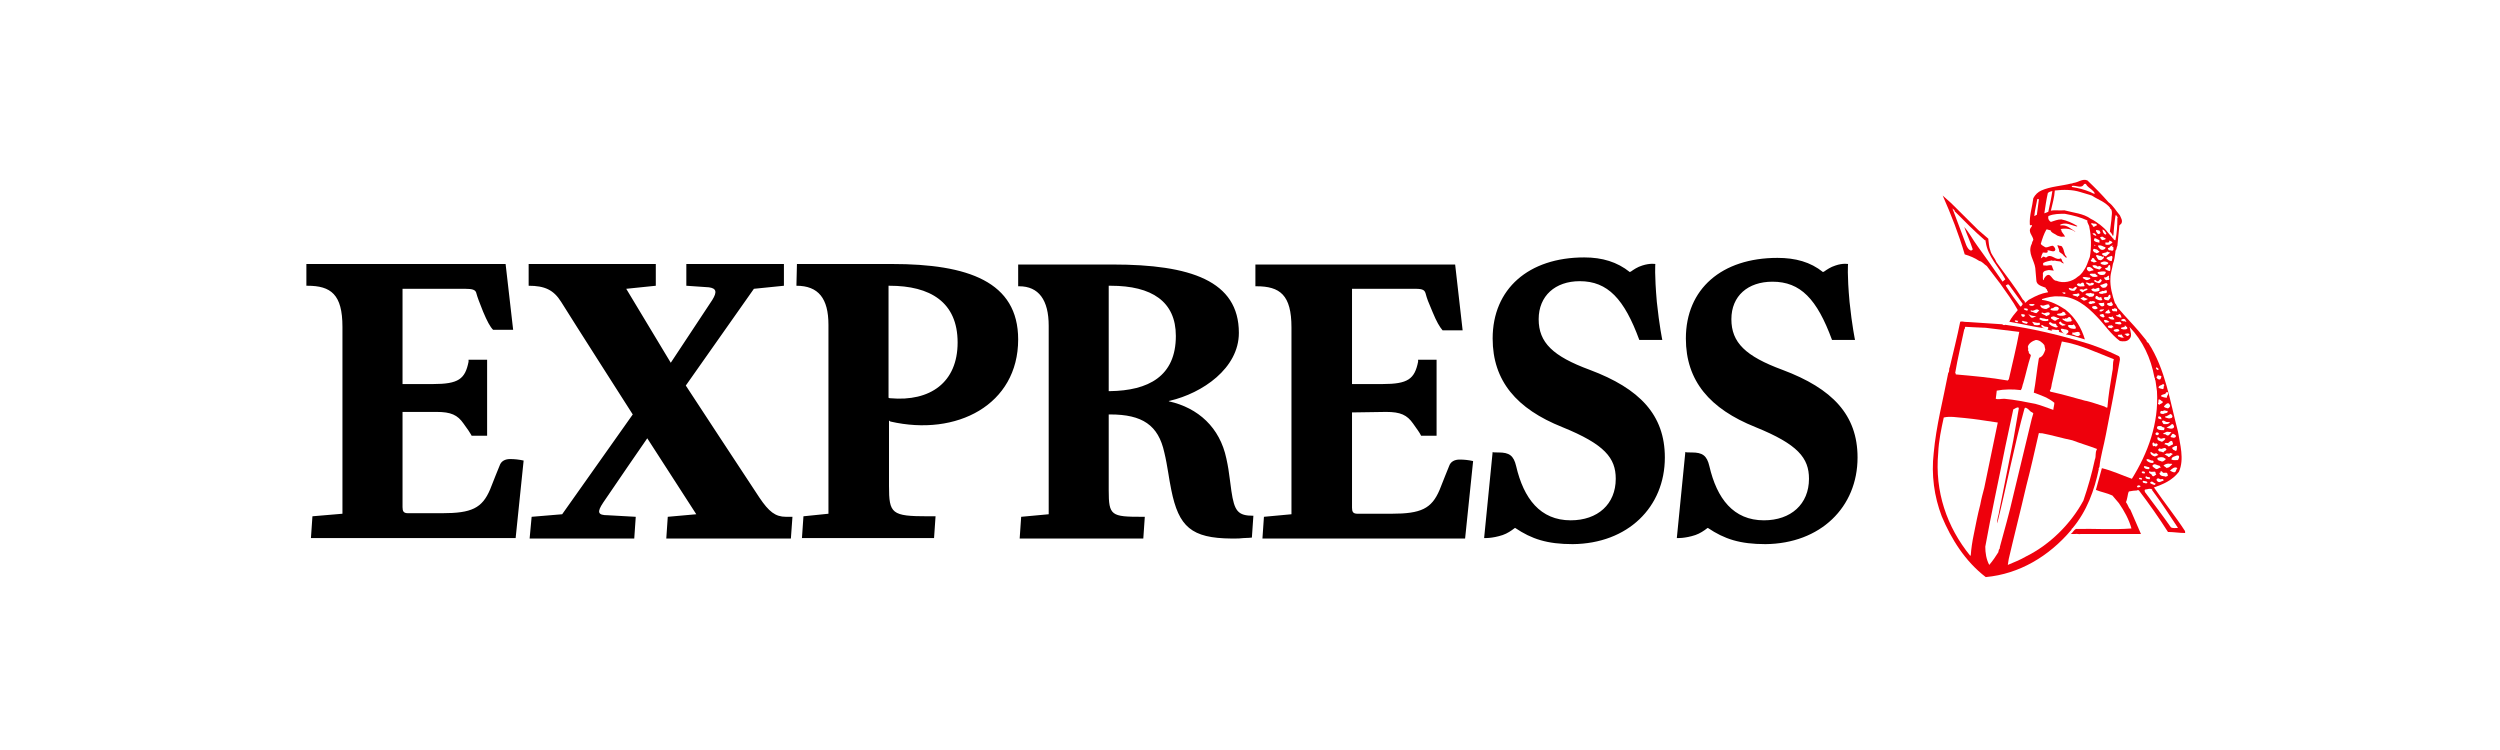 <svg xmlns="http://www.w3.org/2000/svg" xmlns:xlink="http://www.w3.org/1999/xlink" width="200" zoomAndPan="magnify" viewBox="0 0 150 45" height="60" preserveAspectRatio="xMidYMid meet"><defs><clipPath id="101328a14c"><path d="M 115 10.242 L 131.633 10.242 L 131.633 34.992 L 115 34.992 Z M 115 10.242 "></path></clipPath><clipPath id="9e28b3c2cf"><path d="M 116 10.242 L 131.633 10.242 L 131.633 33 L 116 33 Z M 116 10.242 "></path></clipPath><clipPath id="a6f527db2d"><path d="M 115 19 L 128 19 L 128 34.992 L 115 34.992 Z M 115 19 "></path></clipPath><clipPath id="449904cd04"><path d="M 18.383 15 L 112 15 L 112 33 L 18.383 33 Z M 18.383 15 "></path></clipPath></defs><g id="1b95adbe36"><rect x="0" width="150" y="0" height="45" style="fill:#ffffff;fill-opacity:1;stroke:none;"></rect><rect x="0" width="150" y="0" height="45" style="fill:#ffffff;fill-opacity:1;stroke:none;"></rect><g clip-rule="nonzero" clip-path="url(#101328a14c)"><path style=" stroke:none;fill-rule:nonzero;fill:#ffffff;fill-opacity:1;" d="M 119.086 34.988 C 117.734 33.957 116.895 32.922 116.262 31.434 C 115.781 30.125 115.453 28.727 115.633 27.27 C 115.812 25.477 116.172 23.895 116.504 22.16 C 116.594 22.07 116.535 21.918 116.594 21.797 C 116.805 20.793 117.074 19.789 117.312 18.789 C 117.402 18.758 117.523 18.789 117.613 18.789 L 117.496 18.816 C 118.336 18.879 119.234 18.91 120.078 18.969 C 120.137 19.031 120.227 19.031 120.289 19 C 120.348 19 120.438 19.031 120.496 19.031 C 120.559 18.816 120.648 18.637 120.738 18.516 C 120.438 17.906 120.348 17.844 119.957 17.27 C 119.957 17.27 119.234 16.145 119.055 16.02 C 118.875 15.898 118.727 15.84 118.516 15.746 C 118.273 15.625 118.035 15.656 117.676 15.535 C 117.254 14.199 116.594 12.586 116.203 10.945 L 116.742 11.492 L 118.547 13.254 L 119.598 14.137 C 119.625 14.352 119.625 14.652 119.715 14.898 C 119.777 15.199 119.988 15.383 120.137 15.656 C 120.738 16.508 121.039 16.812 121.578 17.691 C 121.578 17.691 121.938 17.57 122.148 17.359 C 121.848 17.207 121.938 16.203 121.938 16.203 C 121.879 15.688 121.43 15.23 121.668 14.684 C 121.699 14.652 121.789 14.41 121.82 14.352 C 121.789 14.074 121.398 13.895 121.668 13.59 C 121.699 13.559 121.578 13.375 121.578 13.316 C 121.547 12.738 121.73 12.16 121.789 11.582 C 121.938 11.34 122.09 11.188 122.328 11.066 C 122.93 10.824 123.68 10.793 124.312 10.582 C 124.371 10.609 124.371 10.551 124.43 10.551 C 124.762 10.551 125.031 10.277 125.363 10.398 C 125.844 10.855 126.293 11.34 126.773 11.828 C 127.105 12.07 127.285 12.402 127.555 12.707 C 127.613 12.859 127.797 13.133 127.703 13.316 L 127.496 13.559 L 127.406 14.715 C 127.344 14.805 127.375 14.957 127.285 15.047 L 127.285 15.109 C 127.254 15.383 127.223 15.656 127.133 15.93 C 127.105 16.234 127.043 16.57 127.016 16.871 C 126.984 17.449 127.133 17.691 127.316 18.211 C 127.465 18.363 127.734 18.664 127.945 18.941 C 128.246 19.305 128.938 19.883 129.477 20.977 C 130.047 22.07 130.68 24.016 131.098 26.234 C 131.219 27.055 131.457 27.695 131.129 28.547 C 130.707 29.094 130.559 29.184 129.957 29.395 C 129.957 29.395 131.609 31.586 131.609 31.98 C 131.609 32.285 131.488 32.406 131.488 32.406 L 124.281 32.406 C 123.5 33.379 121.277 34.777 119.086 34.988 Z M 119.086 34.988 "></path></g><g clip-rule="nonzero" clip-path="url(#9e28b3c2cf)"><path style=" stroke:none;fill-rule:nonzero;fill:#ee000c;fill-opacity:1;" d="M 125.242 10.824 C 125.691 11.25 126.113 11.676 126.504 12.129 C 126.805 12.344 126.953 12.648 127.195 12.922 C 127.254 13.074 127.375 13.227 127.285 13.406 L 127.164 13.527 L 127.043 14.746 C 126.984 14.836 127.016 14.957 126.926 15.047 L 126.926 15.109 C 126.895 15.352 126.863 15.625 126.773 15.84 C 126.742 16.113 126.625 16.387 126.625 16.691 C 126.594 17.207 126.742 17.723 126.895 18.18 C 127.016 18.301 127.016 18.453 127.164 18.574 C 127.523 19 127.945 19.426 128.336 19.883 L 128.785 20.43 C 128.785 20.488 128.848 20.551 128.906 20.582 C 129.926 22.16 130.199 24.078 130.68 25.902 C 130.797 26.66 131.07 27.543 130.738 28.301 C 130.348 28.82 129.777 29.062 129.238 29.246 C 129.836 30.125 130.527 30.977 131.098 31.859 C 131.098 31.918 131.129 31.949 131.098 31.98 C 130.77 31.98 130.406 31.918 130.078 31.918 C 129.535 31.066 128.938 30.219 128.336 29.426 C 128.305 29.395 128.246 29.426 128.246 29.395 C 128.246 29.395 128.215 29.395 128.246 29.426 C 128.094 29.426 127.887 29.457 127.734 29.488 C 127.676 29.578 127.676 29.699 127.645 29.82 C 127.613 29.914 127.613 30.035 127.555 30.125 C 127.676 30.277 127.703 30.461 127.824 30.582 C 128.035 31.066 128.246 31.555 128.457 32.039 L 124.852 32.039 C 124.73 32.07 124.613 32.012 124.523 32.039 L 124.25 32.039 C 124.371 31.949 124.43 31.797 124.551 31.738 C 125.664 31.707 126.742 31.797 127.887 31.707 C 127.734 31.16 127.465 30.672 127.133 30.188 L 126.742 29.73 C 126.414 29.578 126.055 29.52 125.754 29.395 L 126.113 28.09 C 126.742 28.242 127.316 28.516 127.914 28.727 C 128.875 27.176 129.535 25.414 129.418 23.469 L 129.328 22.832 C 129.266 22.77 129.328 22.707 129.266 22.648 C 129.055 21.492 128.574 20.461 127.766 19.609 C 127.766 19.641 127.797 19.668 127.797 19.699 C 127.824 19.914 127.945 20.156 127.766 20.336 C 127.613 20.52 127.375 20.488 127.195 20.461 C 126.652 20.062 126.262 19.457 125.812 19 C 125.211 18.363 124.461 17.754 123.531 17.785 C 123.172 17.754 122.84 17.844 122.539 17.938 C 122.508 17.938 122.508 17.996 122.539 17.996 C 123.051 18.059 123.5 18.301 123.922 18.574 C 124.523 19.062 124.883 19.668 125.094 20.367 C 124.703 20.246 124.34 20.125 123.949 20.062 C 124.012 20.004 124.133 19.973 124.102 19.852 C 124.012 19.73 123.891 19.789 123.77 19.73 L 123.652 19.73 C 123.652 19.883 123.801 20.004 123.891 20.035 C 123.77 19.973 123.652 19.941 123.531 19.914 C 123.59 19.852 123.531 19.789 123.441 19.789 C 123.32 19.82 123.199 19.73 123.078 19.789 L 123.141 19.852 C 123.051 19.82 122.93 19.82 122.84 19.762 C 122.898 19.73 122.898 19.699 122.898 19.641 C 122.781 19.578 122.629 19.641 122.57 19.488 L 122.598 19.488 C 122.598 19.516 122.598 19.547 122.629 19.547 C 122.57 19.547 122.508 19.457 122.48 19.516 C 122.48 19.609 122.539 19.641 122.598 19.668 L 122.691 19.699 C 122 19.609 121.277 19.426 120.559 19.305 C 120.676 19.062 120.887 18.816 121.066 18.605 C 120.77 18.059 120.379 17.543 120.016 17.023 L 119.207 15.961 C 119.055 15.871 118.938 15.688 118.754 15.656 C 118.484 15.473 118.184 15.352 117.883 15.262 C 117.523 14.047 117.074 12.891 116.562 11.734 L 117.074 12.191 L 118.695 13.801 L 119.297 14.32 C 119.328 14.531 119.328 14.805 119.418 15.02 C 119.477 15.293 119.688 15.473 119.777 15.719 C 120.316 16.477 120.887 17.176 121.367 17.969 C 121.43 18.027 121.52 18.09 121.488 18.18 C 121.609 18.117 121.668 17.996 121.82 17.938 C 122.148 17.754 122.48 17.602 122.84 17.543 L 122.871 17.543 C 122.898 17.48 122.809 17.449 122.809 17.359 C 122.781 17.328 122.719 17.328 122.75 17.27 C 122.539 17.176 122.18 17.117 122.18 16.812 L 122.117 16.082 C 122.059 15.625 121.668 15.199 121.879 14.684 C 121.91 14.652 121.91 14.594 121.938 14.531 L 121.91 14.531 C 121.969 14.5 121.969 14.441 122 14.379 C 121.969 14.137 121.637 13.895 121.879 13.621 C 121.91 13.59 121.938 13.527 121.91 13.5 C 121.879 13.527 121.789 13.527 121.789 13.469 C 121.758 12.922 121.938 12.402 122 11.887 C 122.117 11.676 122.27 11.523 122.48 11.43 C 123.02 11.188 123.711 11.156 124.281 11.008 C 124.34 11.035 124.34 10.977 124.402 10.977 C 124.703 10.945 124.941 10.703 125.242 10.824 Z M 125.242 10.824 "></path></g><path style=" stroke:none;fill-rule:nonzero;fill:#ffffff;fill-opacity:1;" d="M 125.211 11.129 C 125.363 11.309 125.602 11.402 125.691 11.613 C 125.602 11.645 125.512 11.555 125.422 11.523 C 125.062 11.371 124.703 11.281 124.312 11.219 L 124.312 11.156 C 124.551 11.098 124.883 11.34 125.031 11.066 C 125.121 10.977 125.184 11.066 125.211 11.129 Z M 125.211 11.129 "></path><path style=" stroke:none;fill-rule:nonzero;fill:#ffffff;fill-opacity:1;" d="M 125.512 11.734 C 125.871 11.98 126.324 12.102 126.625 12.496 L 126.594 12.496 C 126.594 12.527 126.625 12.527 126.625 12.527 L 126.652 12.527 C 126.773 12.707 126.684 12.98 126.684 13.195 L 126.594 13.895 C 126.684 13.984 126.742 14.074 126.773 14.168 L 126.805 14.105 C 126.832 13.742 126.863 13.348 126.926 12.953 C 126.926 12.953 126.953 12.922 126.953 12.891 C 127.016 12.953 127.043 13.012 127.074 13.074 L 127.043 13.074 C 127.043 13.527 127.016 13.984 126.926 14.41 L 126.895 14.41 C 126.863 14.41 126.832 14.352 126.805 14.352 C 126.832 14.289 126.742 14.32 126.742 14.258 C 126.652 14.168 126.562 14.047 126.473 13.953 C 126.352 13.773 126.172 13.621 126.023 13.5 C 125.844 13.375 125.664 13.227 125.453 13.133 C 125.004 12.801 124.402 12.77 123.859 12.617 C 123.59 12.648 123.289 12.586 123.02 12.648 L 123.051 12.648 C 123.141 12.254 123.262 11.855 123.289 11.43 C 123.801 11.371 124.34 11.371 124.82 11.523 Z M 125.512 11.734 "></path><path style=" stroke:none;fill-rule:nonzero;fill:#ffffff;fill-opacity:1;" d="M 123.141 11.461 C 123.082 11.887 122.988 12.281 122.898 12.707 L 122.66 12.801 C 122.719 12.402 122.781 11.98 122.871 11.582 C 122.961 11.492 123.051 11.492 123.141 11.461 Z M 123.141 11.461 "></path><path style=" stroke:none;fill-rule:nonzero;fill:#ffffff;fill-opacity:1;" d="M 122.328 12.008 L 122.211 12.891 C 122.148 12.891 122.09 12.98 122.059 12.953 C 122.09 12.617 122.18 12.281 122.238 11.949 C 122.27 11.918 122.359 11.949 122.328 12.008 Z M 122.328 12.008 "></path><path style=" stroke:none;fill-rule:nonzero;fill:#ffffff;fill-opacity:1;" d="M 117.285 12.68 C 117.883 13.285 118.457 13.863 119.086 14.41 C 119.176 14.41 119.117 14.5 119.145 14.531 C 119.266 15.383 119.926 16.02 120.316 16.75 C 120.316 16.812 120.258 16.781 120.258 16.812 C 120.227 16.844 120.195 16.871 120.137 16.902 L 120.137 16.871 C 119.656 16.172 119.145 15.445 118.637 14.746 C 118.363 14.379 118.156 13.953 117.855 13.621 C 118.004 14.047 118.215 14.5 118.363 14.957 C 118.336 15.02 118.273 15.047 118.215 15.02 C 118.094 14.957 118.035 14.836 117.977 14.715 L 117.164 12.555 L 117.105 12.496 C 117.195 12.555 117.285 12.586 117.285 12.68 Z M 117.285 12.68 "></path><path style=" stroke:none;fill-rule:nonzero;fill:#ffffff;fill-opacity:1;" d="M 125.242 13.227 C 125.211 13.375 125.363 13.5 125.363 13.652 C 125.484 14.199 125.484 14.867 125.391 15.414 C 125.301 15.625 125.242 15.84 125.152 16.02 C 125.031 16.234 124.883 16.477 124.672 16.598 C 124.34 16.902 123.801 17.023 123.379 16.844 C 123.109 16.844 123.051 16.297 122.75 16.57 C 122.719 16.629 122.629 16.691 122.629 16.781 L 122.598 16.812 C 122.539 16.691 122.598 16.508 122.57 16.418 C 122.598 16.234 122.781 16.234 122.93 16.203 L 123.199 16.234 L 123.23 16.234 C 123.172 16.145 123.141 16.02 123.109 15.93 C 122.988 15.871 122.871 15.961 122.719 15.93 C 122.66 15.93 122.598 15.93 122.57 15.898 L 122.598 15.898 C 122.598 15.871 122.57 15.84 122.598 15.777 C 122.75 15.688 122.961 15.656 123.109 15.625 C 123.199 15.688 123.289 15.598 123.352 15.656 L 123.621 15.688 C 123.68 15.746 123.742 15.777 123.801 15.809 C 123.859 15.777 123.77 15.746 123.77 15.719 C 123.711 15.688 123.711 15.414 123.559 15.535 C 123.262 15.566 123.051 15.199 122.781 15.445 C 122.691 15.473 122.629 15.324 122.539 15.445 L 122.449 15.504 C 122.48 15.383 122.508 15.262 122.57 15.172 L 122.539 15.172 C 122.66 15.109 122.781 15.23 122.871 15.109 L 122.84 15.047 L 122.871 15.078 L 122.84 15.047 L 122.871 15.02 C 123.02 15.02 123.262 15.172 123.32 14.988 C 123.32 14.898 123.262 14.805 123.172 14.746 C 122.988 14.746 122.871 14.867 122.719 14.836 C 122.629 14.773 122.48 14.715 122.449 14.625 C 122.539 14.32 122.629 14.047 122.781 13.773 C 122.871 13.742 122.93 13.832 123.02 13.801 C 123.078 13.984 123.289 14.016 123.441 14.137 C 123.559 14.168 123.652 14.227 123.77 14.199 C 123.801 14.168 123.832 14.227 123.891 14.199 C 123.859 14.047 123.68 13.953 123.68 13.801 C 123.68 13.773 123.621 13.773 123.652 13.742 C 123.949 13.68 124.281 13.742 124.492 13.895 L 124.523 13.895 C 124.25 13.742 124.012 13.469 123.652 13.527 L 123.59 13.5 C 123.922 13.285 124.281 13.527 124.613 13.59 L 124.641 13.559 C 124.34 13.375 124.012 13.227 123.68 13.164 C 123.441 13.164 123.262 13.254 123.051 13.316 C 122.961 13.254 122.871 13.164 122.898 13.012 C 122.898 12.98 122.898 12.953 122.93 12.953 C 123.23 12.828 123.559 12.828 123.891 12.828 C 124.402 12.922 124.852 13.043 125.242 13.227 Z M 125.242 13.227 "></path><path style=" stroke:none;fill-rule:nonzero;fill:#ffffff;fill-opacity:1;" d="M 125.812 13.527 C 125.723 13.527 125.664 13.652 125.574 13.59 C 125.602 13.5 125.391 13.469 125.512 13.375 C 125.602 13.469 125.812 13.348 125.812 13.527 Z M 125.812 13.527 "></path><path style=" stroke:none;fill-rule:nonzero;fill:#ffffff;fill-opacity:1;" d="M 126.383 14.016 L 126.352 14.074 C 126.262 14.074 126.203 13.984 126.172 13.895 L 126.145 13.773 C 126.293 13.801 126.324 13.926 126.383 14.016 Z M 126.383 14.016 "></path><path style=" stroke:none;fill-rule:nonzero;fill:#ffffff;fill-opacity:1;" d="M 125.965 13.832 C 125.992 13.895 126.023 13.926 126.023 13.984 C 125.992 14.047 125.934 14.016 125.902 14.047 C 125.844 14.016 125.781 13.926 125.754 13.863 C 125.754 13.742 125.871 13.832 125.965 13.832 Z M 125.965 13.832 "></path><path style=" stroke:none;fill-rule:nonzero;fill:#ffffff;fill-opacity:1;" d="M 125.691 13.984 C 125.691 14.047 125.781 14.074 125.781 14.137 C 125.723 14.168 125.664 14.105 125.602 14.074 C 125.574 14.047 125.543 14.016 125.574 13.984 C 125.602 13.984 125.664 14.047 125.691 13.984 Z M 125.691 13.984 "></path><path style=" stroke:none;fill-rule:nonzero;fill:#ffffff;fill-opacity:1;" d="M 126.352 14.32 C 126.293 14.41 126.203 14.379 126.145 14.41 C 126.055 14.379 126.055 14.289 125.992 14.258 C 126.023 14.227 126.082 14.199 126.145 14.199 C 126.203 14.227 126.293 14.289 126.352 14.32 Z M 126.352 14.32 "></path><path style=" stroke:none;fill-rule:nonzero;fill:#ffffff;fill-opacity:1;" d="M 125.965 14.41 L 125.965 14.562 C 125.844 14.531 125.691 14.531 125.633 14.41 C 125.664 14.379 125.633 14.32 125.691 14.289 C 125.812 14.32 125.871 14.379 125.965 14.41 Z M 125.965 14.41 "></path><path style=" stroke:none;fill-rule:nonzero;fill:#ffffff;fill-opacity:1;" d="M 126.742 14.531 C 126.742 14.594 126.625 14.625 126.562 14.684 C 126.445 14.684 126.352 14.715 126.293 14.625 C 126.324 14.625 126.324 14.594 126.352 14.594 C 126.352 14.562 126.293 14.531 126.293 14.531 C 126.383 14.562 126.473 14.562 126.535 14.531 C 126.562 14.5 126.562 14.473 126.535 14.441 C 126.594 14.441 126.684 14.473 126.742 14.531 Z M 126.742 14.531 "></path><path style=" stroke:none;fill-rule:nonzero;fill:#ffffff;fill-opacity:1;" d="M 125.723 14.715 C 125.723 14.746 125.691 14.746 125.664 14.746 L 125.664 14.684 C 125.691 14.684 125.723 14.715 125.723 14.715 Z M 125.723 14.715 "></path><path style=" stroke:none;fill-rule:nonzero;fill:#ffffff;fill-opacity:1;" d="M 126.324 14.836 C 126.352 14.898 126.293 14.926 126.262 14.957 C 126.203 14.988 126.113 15.02 126.023 14.957 C 125.965 14.898 125.902 14.836 125.871 14.746 C 125.992 14.684 126.113 14.746 126.234 14.805 Z M 126.324 14.836 "></path><path style=" stroke:none;fill-rule:nonzero;fill:#ee000c;fill-opacity:1;" d="M 123.5 14.715 C 123.559 14.773 123.711 14.715 123.742 14.836 C 123.859 14.988 123.832 15.262 123.98 15.383 C 123.98 15.414 124.012 15.445 123.98 15.473 C 123.922 15.445 123.891 15.383 123.832 15.352 C 123.77 15.23 123.652 15.199 123.559 15.109 C 123.559 14.957 123.469 14.836 123.441 14.715 Z M 123.5 14.715 "></path><path style=" stroke:none;fill-rule:nonzero;fill:#ffffff;fill-opacity:1;" d="M 126.773 14.746 C 126.773 14.746 126.684 14.773 126.742 14.805 C 126.773 14.805 126.805 14.805 126.805 14.867 C 126.805 14.898 126.805 14.926 126.805 14.988 C 126.742 15.109 126.652 14.988 126.535 15.02 L 126.473 14.926 C 126.473 14.836 126.594 14.898 126.594 14.805 C 126.625 14.805 126.652 14.746 126.715 14.746 L 126.773 14.715 C 126.773 14.715 126.742 14.746 126.773 14.746 Z M 126.773 14.746 "></path><path style=" stroke:none;fill-rule:nonzero;fill:#ffffff;fill-opacity:1;" d="M 125.902 15.047 C 125.902 15.078 125.965 15.047 125.965 15.078 C 125.934 15.172 125.844 15.172 125.781 15.199 C 125.754 15.172 125.723 15.141 125.664 15.141 C 125.602 15.078 125.543 15.02 125.602 14.957 L 125.633 14.926 C 125.754 14.957 125.844 14.957 125.902 15.047 Z M 125.902 15.047 "></path><path style=" stroke:none;fill-rule:nonzero;fill:#ffffff;fill-opacity:1;" d="M 126.594 15.172 L 126.352 15.383 C 126.262 15.352 126.145 15.324 126.113 15.23 C 126.172 15.172 126.293 15.172 126.383 15.141 C 126.445 15.02 126.504 15.172 126.594 15.141 C 126.625 15.109 126.594 15.141 126.594 15.172 Z M 126.594 15.172 "></path><path style=" stroke:none;fill-rule:nonzero;fill:#ffffff;fill-opacity:1;" d="M 126.145 15.414 L 126.203 15.383 C 126.234 15.383 126.234 15.445 126.234 15.473 C 126.172 15.535 126.082 15.656 125.965 15.598 C 125.844 15.598 125.844 15.445 125.754 15.352 C 125.812 15.23 125.934 15.383 126.055 15.352 Z M 126.145 15.414 "></path><path style=" stroke:none;fill-rule:nonzero;fill:#ffffff;fill-opacity:1;" d="M 126.684 15.352 C 126.805 15.383 126.715 15.535 126.715 15.625 C 126.684 15.719 126.594 15.625 126.535 15.625 L 126.383 15.504 C 126.445 15.383 126.625 15.414 126.715 15.324 Z M 126.684 15.352 "></path><path style=" stroke:none;fill-rule:nonzero;fill:#ffffff;fill-opacity:1;" d="M 125.691 15.598 L 125.812 15.688 C 125.754 15.719 125.633 15.777 125.574 15.719 C 125.543 15.688 125.484 15.719 125.453 15.656 C 125.422 15.566 125.543 15.598 125.512 15.504 C 125.602 15.445 125.664 15.504 125.691 15.598 Z M 125.691 15.598 "></path><path style=" stroke:none;fill-rule:nonzero;fill:#ffffff;fill-opacity:1;" d="M 126.504 15.777 C 126.473 15.871 126.383 15.871 126.293 15.898 C 126.203 15.871 126.082 15.898 126.023 15.777 C 126.082 15.719 126.172 15.719 126.234 15.688 C 126.352 15.688 126.445 15.719 126.504 15.777 Z M 126.504 15.777 "></path><path style=" stroke:none;fill-rule:nonzero;fill:#ffffff;fill-opacity:1;" d="M 126.625 16.082 C 126.594 16.145 126.652 16.234 126.562 16.266 C 126.473 16.234 126.352 16.203 126.293 16.113 C 126.324 16.082 126.383 16.082 126.445 16.051 L 126.535 15.898 C 126.652 15.898 126.594 16.02 126.625 16.082 Z M 126.625 16.082 "></path><path style=" stroke:none;fill-rule:nonzero;fill:#ffffff;fill-opacity:1;" d="M 125.992 15.961 L 126.113 16.051 C 126.055 16.082 126.023 16.145 125.965 16.172 C 125.812 16.113 125.602 16.113 125.543 15.93 C 125.633 15.898 125.781 15.898 125.844 15.992 Z M 125.992 15.961 "></path><path style=" stroke:none;fill-rule:nonzero;fill:#ffffff;fill-opacity:1;" d="M 125.602 16.172 L 125.602 16.234 C 125.484 16.203 125.363 16.355 125.273 16.234 C 125.211 16.203 125.211 16.145 125.211 16.082 C 125.242 16.051 125.242 16.02 125.301 16.02 C 125.453 15.992 125.512 16.113 125.602 16.172 Z M 125.602 16.172 "></path><path style=" stroke:none;fill-rule:nonzero;fill:#ffffff;fill-opacity:1;" d="M 126.352 16.355 C 126.324 16.418 126.293 16.445 126.262 16.477 C 126.145 16.508 126.082 16.508 125.965 16.477 C 125.934 16.418 125.812 16.418 125.871 16.324 C 126.023 16.297 126.172 16.266 126.324 16.297 Z M 126.352 16.355 "></path><path style=" stroke:none;fill-rule:nonzero;fill:#ffffff;fill-opacity:1;" d="M 125.871 16.57 C 125.781 16.629 125.664 16.629 125.543 16.598 C 125.484 16.539 125.363 16.508 125.391 16.445 C 125.484 16.387 125.602 16.445 125.723 16.418 C 125.723 16.477 125.844 16.508 125.871 16.57 Z M 125.871 16.57 "></path><path style=" stroke:none;fill-rule:nonzero;fill:#ffffff;fill-opacity:1;" d="M 126.562 16.719 C 126.562 16.844 126.445 16.781 126.383 16.812 C 126.324 16.812 126.262 16.719 126.234 16.66 C 126.293 16.629 126.324 16.66 126.383 16.629 C 126.445 16.598 126.473 16.539 126.535 16.539 C 126.562 16.598 126.504 16.66 126.562 16.719 Z M 126.562 16.719 "></path><path style=" stroke:none;fill-rule:nonzero;fill:#ffffff;fill-opacity:1;" d="M 125.391 16.66 C 125.391 16.691 125.453 16.719 125.422 16.719 C 125.332 16.781 125.211 16.844 125.121 16.781 C 125.062 16.719 124.941 16.719 124.973 16.629 C 125.121 16.598 125.273 16.66 125.391 16.66 Z M 125.391 16.66 "></path><path style=" stroke:none;fill-rule:nonzero;fill:#ffffff;fill-opacity:1;" d="M 126.113 16.812 C 126.082 16.902 126.023 16.965 125.934 16.996 C 125.844 16.965 125.691 16.934 125.633 16.844 C 125.664 16.812 125.754 16.781 125.781 16.844 C 125.812 16.902 125.871 16.871 125.902 16.871 C 125.965 16.844 125.965 16.75 126.055 16.75 C 126.082 16.75 126.055 16.812 126.113 16.812 Z M 126.113 16.812 "></path><path style=" stroke:none;fill-rule:nonzero;fill:#ffffff;fill-opacity:1;" d="M 125.031 17.023 C 125.031 17.086 125.094 17.117 125.062 17.176 C 124.91 17.176 124.73 17.238 124.613 17.086 C 124.613 17.023 124.672 17.023 124.73 16.996 C 124.762 17.023 124.82 17.023 124.852 17.023 C 124.883 16.934 125.031 16.934 125.031 17.023 Z M 125.031 17.023 "></path><path style=" stroke:none;fill-rule:nonzero;fill:#ffffff;fill-opacity:1;" d="M 125.484 16.965 C 125.543 16.965 125.633 16.965 125.633 17.023 C 125.602 17.145 125.453 17.117 125.332 17.145 C 125.301 17.055 125.184 17.055 125.152 16.965 C 125.273 16.902 125.391 17.086 125.484 16.965 Z M 125.484 16.965 "></path><path style=" stroke:none;fill-rule:nonzero;fill:#ffffff;fill-opacity:1;" d="M 126.445 17.055 C 126.473 17.117 126.383 17.207 126.352 17.238 C 126.262 17.27 126.145 17.297 126.082 17.207 C 126.055 17.176 125.965 17.117 126.055 17.086 C 126.172 17.086 126.293 16.965 126.414 16.996 Z M 126.445 17.055 "></path><path style=" stroke:none;fill-rule:nonzero;fill:#ffffff;fill-opacity:1;" d="M 120.559 17.117 C 120.828 17.48 121.098 17.875 121.367 18.242 C 121.309 18.301 121.309 18.391 121.219 18.391 C 120.918 17.996 120.617 17.57 120.348 17.145 C 120.379 17.117 120.379 17.055 120.438 17.117 C 120.406 17.023 120.527 17.055 120.559 17.117 Z M 120.559 17.117 "></path><path style=" stroke:none;fill-rule:nonzero;fill:#ffffff;fill-opacity:1;" d="M 124.613 17.27 C 124.582 17.328 124.523 17.391 124.461 17.449 C 124.34 17.449 124.191 17.449 124.133 17.328 C 124.133 17.328 124.133 17.297 124.133 17.27 L 124.371 17.328 C 124.43 17.297 124.551 17.117 124.613 17.27 Z M 124.613 17.27 "></path><path style=" stroke:none;fill-rule:nonzero;fill:#ffffff;fill-opacity:1;" d="M 125.965 17.391 C 125.965 17.418 125.965 17.449 125.965 17.449 C 125.812 17.512 125.602 17.543 125.484 17.391 L 125.484 17.359 C 125.543 17.328 125.602 17.27 125.664 17.328 C 125.781 17.359 125.871 17.207 125.965 17.297 Z M 125.965 17.391 "></path><path style=" stroke:none;fill-rule:nonzero;fill:#ffffff;fill-opacity:1;" d="M 125.242 17.328 L 125.242 17.391 C 125.152 17.418 125.031 17.48 124.941 17.543 C 124.883 17.48 124.793 17.449 124.762 17.391 C 124.82 17.359 124.91 17.328 125.004 17.391 C 125.094 17.328 125.184 17.297 125.242 17.328 Z M 125.242 17.328 "></path><path style=" stroke:none;fill-rule:nonzero;fill:#ffffff;fill-opacity:1;" d="M 126.414 17.512 C 126.414 17.633 126.234 17.57 126.145 17.633 C 126.082 17.633 125.965 17.633 125.934 17.57 C 125.965 17.48 126.082 17.512 126.145 17.449 C 126.262 17.512 126.414 17.297 126.414 17.512 Z M 126.414 17.512 "></path><path style=" stroke:none;fill-rule:nonzero;fill:#ffffff;fill-opacity:1;" d="M 123.922 17.57 C 123.922 17.602 123.922 17.633 123.891 17.633 C 123.832 17.633 123.77 17.602 123.742 17.57 C 123.742 17.512 123.801 17.57 123.832 17.543 C 123.859 17.543 123.922 17.543 123.922 17.57 Z M 123.922 17.57 "></path><path style=" stroke:none;fill-rule:nonzero;fill:#ffffff;fill-opacity:1;" d="M 125.633 17.723 C 125.574 17.844 125.453 17.785 125.363 17.816 C 125.301 17.754 125.184 17.723 125.121 17.664 C 125.184 17.543 125.332 17.633 125.453 17.57 C 125.512 17.664 125.723 17.543 125.633 17.723 Z M 125.633 17.723 "></path><path style=" stroke:none;fill-rule:nonzero;fill:#ffffff;fill-opacity:1;" d="M 124.762 17.691 C 124.762 17.785 124.672 17.723 124.672 17.816 C 124.551 17.754 124.43 17.754 124.34 17.691 C 124.402 17.633 124.523 17.633 124.613 17.633 C 124.641 17.602 124.793 17.57 124.762 17.691 Z M 124.762 17.691 "></path><path style=" stroke:none;fill-rule:nonzero;fill:#ffffff;fill-opacity:1;" d="M 126.625 17.723 C 126.625 17.754 126.594 17.785 126.652 17.816 C 126.625 17.875 126.562 17.969 126.504 18.027 C 126.383 17.996 126.262 18.027 126.234 17.875 C 126.293 17.754 126.473 17.906 126.504 17.754 C 126.535 17.664 126.625 17.664 126.625 17.723 Z M 126.625 17.723 "></path><path style=" stroke:none;fill-rule:nonzero;fill:#ffffff;fill-opacity:1;" d="M 126.055 17.816 C 126.113 17.844 126.082 17.938 126.145 17.996 C 126.023 18.059 125.844 17.996 125.723 17.906 C 125.723 17.844 125.723 17.754 125.812 17.754 C 125.902 17.785 125.934 17.906 126.055 17.816 Z M 126.055 17.816 "></path><path style=" stroke:none;fill-rule:nonzero;fill:#ffffff;fill-opacity:1;" d="M 125.273 17.938 C 125.211 17.969 125.094 18.059 125.004 18.027 L 124.82 17.906 C 124.883 17.875 124.941 17.844 125.004 17.816 C 125.062 17.875 125.184 17.906 125.273 17.938 Z M 125.273 17.938 "></path><path style=" stroke:none;fill-rule:nonzero;fill:#ffffff;fill-opacity:1;" d="M 125.723 18.117 C 125.691 18.242 125.543 18.18 125.484 18.242 C 125.422 18.242 125.332 18.242 125.301 18.148 C 125.363 18.148 125.391 18.09 125.391 18.059 C 125.453 18.09 125.512 18.09 125.574 18.059 Z M 125.723 18.117 "></path><path style=" stroke:none;fill-rule:nonzero;fill:#ffffff;fill-opacity:1;" d="M 126.773 18.242 C 126.773 18.332 126.715 18.363 126.625 18.363 C 126.535 18.363 126.445 18.301 126.414 18.242 C 126.473 18.117 126.625 18.242 126.652 18.09 C 126.715 18.117 126.715 18.211 126.773 18.242 Z M 126.773 18.242 "></path><path style=" stroke:none;fill-rule:nonzero;fill:#ffffff;fill-opacity:1;" d="M 126.262 18.148 C 126.203 18.211 126.324 18.332 126.203 18.363 C 126.145 18.391 126.082 18.391 126.023 18.332 L 125.902 18.211 C 125.965 18.18 126.023 18.18 126.082 18.18 C 126.145 18.18 126.203 18.18 126.262 18.148 Z M 126.262 18.148 "></path><path style=" stroke:none;fill-rule:nonzero;fill:#ffffff;fill-opacity:1;" d="M 122.93 18.27 C 122.961 18.332 122.988 18.363 122.988 18.422 L 122.781 18.543 C 122.629 18.543 122.449 18.484 122.418 18.332 C 122.449 18.27 122.48 18.332 122.539 18.332 C 122.66 18.363 122.781 18.242 122.93 18.27 L 122.988 18.211 C 122.988 18.27 122.93 18.242 122.93 18.27 Z M 122.93 18.27 "></path><path style=" stroke:none;fill-rule:nonzero;fill:#ffffff;fill-opacity:1;" d="M 122.059 18.242 C 122.09 18.363 121.969 18.301 121.938 18.363 C 121.879 18.332 121.82 18.363 121.758 18.301 C 121.758 18.242 121.758 18.242 121.82 18.242 Z M 122.059 18.242 "></path><path style=" stroke:none;fill-rule:nonzero;fill:#ffffff;fill-opacity:1;" d="M 125.871 18.484 C 125.812 18.543 125.723 18.574 125.633 18.543 C 125.602 18.516 125.484 18.484 125.543 18.391 C 125.602 18.363 125.664 18.363 125.754 18.363 Z M 125.871 18.484 "></path><path style=" stroke:none;fill-rule:nonzero;fill:#ffffff;fill-opacity:1;" d="M 123.531 18.484 C 123.531 18.543 123.5 18.605 123.441 18.637 C 123.289 18.637 123.141 18.664 123.02 18.574 L 123.109 18.484 C 123.141 18.516 123.199 18.484 123.23 18.453 C 123.289 18.391 123.379 18.391 123.469 18.422 Z M 123.531 18.484 "></path><path style=" stroke:none;fill-rule:nonzero;fill:#ffffff;fill-opacity:1;" d="M 127.016 18.543 C 127.016 18.605 127.043 18.637 127.016 18.695 C 126.926 18.637 126.715 18.758 126.715 18.543 C 126.742 18.516 126.773 18.543 126.805 18.543 C 126.863 18.453 126.953 18.516 127.016 18.543 Z M 127.016 18.543 "></path><path style=" stroke:none;fill-rule:nonzero;fill:#ffffff;fill-opacity:1;" d="M 121.668 18.543 C 121.668 18.605 121.668 18.637 121.609 18.637 C 121.547 18.605 121.43 18.605 121.43 18.516 C 121.52 18.484 121.637 18.516 121.668 18.543 Z M 121.668 18.543 "></path><path style=" stroke:none;fill-rule:nonzero;fill:#ffffff;fill-opacity:1;" d="M 126.234 18.543 C 126.234 18.605 126.172 18.664 126.113 18.664 C 126.082 18.727 125.992 18.664 125.965 18.664 C 125.992 18.516 126.145 18.605 126.234 18.543 Z M 126.234 18.543 "></path><path style=" stroke:none;fill-rule:nonzero;fill:#ffffff;fill-opacity:1;" d="M 122.359 18.637 C 122.301 18.664 122.238 18.758 122.18 18.789 C 122.059 18.789 121.969 18.695 121.848 18.695 L 121.848 18.605 C 122 18.727 122.117 18.516 122.27 18.574 Z M 122.359 18.637 "></path><path style=" stroke:none;fill-rule:nonzero;fill:#ffffff;fill-opacity:1;" d="M 126.594 18.695 L 126.625 18.758 C 126.535 18.848 126.414 18.789 126.293 18.789 C 126.352 18.758 126.352 18.637 126.414 18.664 L 126.504 18.574 C 126.594 18.605 126.535 18.695 126.594 18.695 Z M 126.594 18.695 "></path><path style=" stroke:none;fill-rule:nonzero;fill:#ffffff;fill-opacity:1;" d="M 123.922 18.848 C 123.949 18.879 123.98 18.848 124.012 18.848 C 123.859 18.969 123.621 18.969 123.469 18.91 L 123.41 18.848 C 123.5 18.789 123.711 18.848 123.77 18.695 C 123.801 18.727 123.949 18.727 123.922 18.848 Z M 123.922 18.848 "></path><path style=" stroke:none;fill-rule:nonzero;fill:#ffffff;fill-opacity:1;" d="M 122.988 18.789 C 122.988 18.941 122.84 18.91 122.781 18.969 C 122.691 18.879 122.57 18.879 122.48 18.789 C 122.539 18.695 122.598 18.816 122.691 18.789 C 122.781 18.758 122.93 18.695 122.988 18.789 Z M 122.988 18.789 "></path><path style=" stroke:none;fill-rule:nonzero;fill:#ffffff;fill-opacity:1;" d="M 121.52 18.91 C 121.457 18.91 121.488 18.969 121.457 19 C 121.367 19.031 121.309 19 121.277 18.91 L 121.277 18.848 C 121.34 18.848 121.457 18.848 121.52 18.91 Z M 121.52 18.91 "></path><path style=" stroke:none;fill-rule:nonzero;fill:#ffffff;fill-opacity:1;" d="M 127.285 19.062 C 127.223 19.062 127.133 19.031 127.105 19 C 127.043 19 126.984 18.969 126.953 18.941 C 126.953 18.91 127.016 18.91 127.043 18.91 C 127.105 18.91 127.133 18.816 127.195 18.848 C 127.254 18.91 127.285 19 127.285 19.062 Z M 127.285 19.062 "></path><path style=" stroke:none;fill-rule:nonzero;fill:#ffffff;fill-opacity:1;" d="M 126.293 18.969 C 126.234 19 126.234 19.09 126.145 19.031 C 126.082 19 125.965 18.969 125.992 18.879 C 126.055 18.879 126.145 18.816 126.203 18.848 C 126.234 18.879 126.234 18.969 126.293 18.969 Z M 126.293 18.969 "></path><path style=" stroke:none;fill-rule:nonzero;fill:#ffffff;fill-opacity:1;" d="M 122.18 18.969 C 122.09 19 121.938 19.121 121.848 19.031 C 121.789 18.969 121.758 18.91 121.699 18.848 C 121.848 18.941 122 18.969 122.18 18.969 Z M 122.18 18.969 "></path><path style=" stroke:none;fill-rule:nonzero;fill:#ffffff;fill-opacity:1;" d="M 126.773 19.031 C 126.805 19.062 126.863 19.121 126.863 19.152 C 126.773 19.215 126.684 19.152 126.625 19.152 C 126.594 19.121 126.535 19.09 126.504 19.031 C 126.562 18.969 126.652 19.062 126.715 19 C 126.773 18.941 126.742 19 126.773 19.031 Z M 126.773 19.031 "></path><path style=" stroke:none;fill-rule:nonzero;fill:#ffffff;fill-opacity:1;" d="M 123.559 19.09 C 123.531 19.184 123.441 19.121 123.379 19.215 C 123.262 19.305 123.172 19.152 123.078 19.121 C 123.02 19.062 123.078 19 123.141 19 C 123.289 18.941 123.379 19.09 123.559 19.09 Z M 123.559 19.09 "></path><path style=" stroke:none;fill-rule:nonzero;fill:#ffffff;fill-opacity:1;" d="M 124.25 19.09 C 124.281 19.121 124.281 19.184 124.312 19.215 C 124.281 19.336 124.16 19.273 124.07 19.305 C 123.949 19.305 123.859 19.242 123.77 19.184 C 123.742 19.152 123.742 19.121 123.742 19.121 C 123.801 19.09 123.891 19.184 123.922 19.09 C 124.07 19.184 124.102 18.91 124.223 19.062 L 124.25 19.062 Z M 124.25 19.09 "></path><path style=" stroke:none;fill-rule:nonzero;fill:#ffffff;fill-opacity:1;" d="M 122.781 19.152 C 122.809 19.152 122.84 19.121 122.898 19.152 L 122.898 19.242 C 122.781 19.273 122.66 19.273 122.539 19.242 C 122.48 19.215 122.418 19.184 122.359 19.152 C 122.359 19.09 122.418 19.09 122.449 19.062 C 122.508 19.121 122.66 19.09 122.781 19.152 Z M 122.781 19.152 "></path><path style=" stroke:none;fill-rule:nonzero;fill:#ffffff;fill-opacity:1;" d="M 127.523 19.184 C 127.523 19.215 127.555 19.273 127.586 19.273 C 127.586 19.305 127.555 19.305 127.523 19.305 L 127.496 19.273 C 127.406 19.305 127.316 19.242 127.254 19.215 C 127.285 19.152 127.434 19.09 127.523 19.184 Z M 127.523 19.184 "></path><path style=" stroke:none;fill-rule:nonzero;fill:#ffffff;fill-opacity:1;" d="M 126.562 19.305 C 126.504 19.363 126.445 19.336 126.352 19.363 C 126.293 19.363 126.262 19.305 126.234 19.242 C 126.262 19.152 126.352 19.215 126.414 19.215 Z M 126.562 19.305 "></path><path style=" stroke:none;fill-rule:nonzero;fill:#ffffff;fill-opacity:1;" d="M 124.34 19.215 L 124.402 19.184 L 124.371 19.215 Z M 124.34 19.215 "></path><path style=" stroke:none;fill-rule:nonzero;fill:#ffffff;fill-opacity:1;" d="M 121.098 19.242 C 121.098 19.273 121.066 19.305 121.039 19.336 C 120.977 19.336 120.887 19.305 120.887 19.242 C 120.949 19.184 121.039 19.273 121.098 19.242 Z M 121.098 19.242 "></path><path style=" stroke:none;fill-rule:nonzero;fill:#ffffff;fill-opacity:1;" d="M 121.668 19.336 C 121.637 19.395 121.637 19.426 121.578 19.426 C 121.488 19.395 121.398 19.395 121.309 19.305 L 121.367 19.242 C 121.457 19.305 121.578 19.273 121.668 19.336 Z M 121.668 19.336 "></path><g clip-rule="nonzero" clip-path="url(#a6f527db2d)"><path style=" stroke:none;fill-rule:nonzero;fill:#ee000c;fill-opacity:1;" d="M 117.793 19.305 C 118.547 19.363 119.355 19.395 120.137 19.457 C 120.195 19.516 120.258 19.516 120.316 19.488 C 121.879 19.699 123.379 20.062 124.852 20.488 C 125.633 20.703 126.383 21.008 127.133 21.371 C 127.195 21.434 127.195 21.492 127.195 21.586 C 126.926 23.105 126.652 24.594 126.352 26.082 C 126.234 26.723 126.023 27.422 125.965 28.027 C 125.934 28.027 125.965 28.09 125.902 28.09 L 125.934 28.121 C 125.664 29.426 125.211 30.672 124.34 31.707 C 124.281 31.707 124.312 31.797 124.25 31.828 C 122.93 33.379 121.156 34.441 119.145 34.625 C 117.914 33.684 117.074 32.344 116.504 30.977 C 116.051 29.793 115.871 28.484 116.023 27.176 C 116.172 25.535 116.594 23.957 116.895 22.375 C 116.984 22.285 116.922 22.133 116.984 22.039 C 117.195 21.129 117.434 20.215 117.613 19.305 C 117.703 19.273 117.793 19.305 117.883 19.305 Z M 117.793 19.305 "></path></g><path style=" stroke:none;fill-rule:nonzero;fill:#ffffff;fill-opacity:1;" d="M 123.801 19.426 C 123.832 19.457 123.891 19.457 123.949 19.488 C 123.891 19.547 123.801 19.516 123.742 19.547 C 123.652 19.488 123.559 19.457 123.531 19.363 C 123.559 19.363 123.59 19.273 123.652 19.305 C 123.68 19.363 123.742 19.426 123.801 19.426 Z M 123.801 19.426 "></path><path style=" stroke:none;fill-rule:nonzero;fill:#ffffff;fill-opacity:1;" d="M 122.359 19.363 C 122.418 19.363 122.359 19.426 122.418 19.457 C 122.301 19.547 122.18 19.516 122.027 19.488 C 122.059 19.426 121.969 19.457 122 19.395 C 121.969 19.363 121.938 19.363 121.938 19.305 C 122.09 19.336 122.211 19.395 122.359 19.363 Z M 122.359 19.363 "></path><path style=" stroke:none;fill-rule:nonzero;fill:#ffffff;fill-opacity:1;" d="M 127.285 19.426 C 127.195 19.516 127.043 19.426 126.926 19.426 L 126.895 19.363 C 126.984 19.305 127.074 19.336 127.195 19.305 C 127.223 19.336 127.285 19.363 127.285 19.426 Z M 127.285 19.426 "></path><path style=" stroke:none;fill-rule:nonzero;fill:#ffffff;fill-opacity:1;" d="M 123.289 19.426 C 123.41 19.395 123.352 19.578 123.469 19.578 C 123.469 19.668 123.352 19.641 123.32 19.641 C 123.172 19.578 123.02 19.547 122.93 19.395 C 122.961 19.336 123.02 19.305 123.078 19.363 C 123.141 19.426 123.23 19.426 123.289 19.426 Z M 123.289 19.426 "></path><path style=" stroke:none;fill-rule:nonzero;fill:#ffffff;fill-opacity:1;" d="M 124.551 19.668 L 124.523 19.73 C 124.34 19.73 124.16 19.73 124.07 19.547 C 124.16 19.426 124.312 19.578 124.43 19.457 C 124.461 19.516 124.551 19.578 124.551 19.668 Z M 124.551 19.668 "></path><path style=" stroke:none;fill-rule:nonzero;fill:#ffffff;fill-opacity:1;" d="M 126.832 19.641 C 126.773 19.609 126.742 19.641 126.684 19.699 C 126.625 19.668 126.504 19.699 126.473 19.609 C 126.504 19.488 126.625 19.547 126.715 19.516 Z M 126.832 19.641 "></path><path style=" stroke:none;fill-rule:nonzero;fill:#ffffff;fill-opacity:1;" d="M 127.645 19.699 C 127.586 19.789 127.465 19.762 127.375 19.762 C 127.344 19.73 127.285 19.762 127.254 19.699 C 127.285 19.609 127.406 19.668 127.434 19.609 C 127.465 19.609 127.496 19.641 127.496 19.609 L 127.465 19.578 C 127.523 19.457 127.555 19.641 127.613 19.609 Z M 127.645 19.699 "></path><path style=" stroke:none;fill-rule:nonzero;fill:#ffffff;fill-opacity:1;" d="M 124.641 19.578 C 124.641 19.578 124.613 19.609 124.582 19.609 Z M 124.641 19.578 "></path><path style=" stroke:none;fill-rule:nonzero;fill:#ffffff;fill-opacity:1;" d="M 119.145 19.668 L 121.156 19.914 C 120.977 20.887 120.738 21.828 120.527 22.77 C 120.496 22.77 120.469 22.832 120.469 22.832 C 119.418 22.648 118.395 22.559 117.344 22.465 C 117.375 22.406 117.312 22.406 117.312 22.375 C 117.465 21.461 117.676 20.641 117.855 19.762 C 117.914 19.73 117.883 19.641 117.914 19.609 C 118.305 19.641 118.727 19.641 119.145 19.668 Z M 119.145 19.668 "></path><path style=" stroke:none;fill-rule:nonzero;fill:#ffffff;fill-opacity:1;" d="M 127.164 19.852 C 127.074 19.914 126.926 19.941 126.832 19.852 C 126.805 19.852 126.832 19.82 126.832 19.789 C 126.895 19.762 127.133 19.668 127.164 19.852 Z M 127.164 19.852 "></path><path style=" stroke:none;fill-rule:nonzero;fill:#ffffff;fill-opacity:1;" d="M 124.793 19.973 C 124.793 20.004 124.762 20.035 124.793 20.062 C 124.793 20.062 124.82 20.062 124.852 20.062 C 124.82 20.062 124.82 20.125 124.793 20.094 C 124.672 20.277 124.461 20.062 124.312 20.062 C 124.312 20.062 124.371 20.004 124.34 19.941 C 124.492 20.004 124.613 19.852 124.762 19.941 Z M 124.793 19.973 "></path><path style=" stroke:none;fill-rule:nonzero;fill:#ffffff;fill-opacity:1;" d="M 127.766 20.062 L 127.766 20.094 C 127.703 20.094 127.734 20.156 127.676 20.156 C 127.555 20.188 127.586 20.062 127.465 20.062 C 127.496 20.004 127.586 20.035 127.645 20.004 C 127.676 20.004 127.734 20.004 127.766 20.062 Z M 127.766 20.062 "></path><path style=" stroke:none;fill-rule:nonzero;fill:#ffffff;fill-opacity:1;" d="M 127.285 20.062 C 127.344 20.125 127.375 20.246 127.465 20.246 C 127.406 20.246 127.344 20.277 127.254 20.246 C 127.195 20.188 127.043 20.215 127.074 20.125 C 127.133 20.035 127.195 20.125 127.285 20.062 Z M 127.285 20.062 "></path><path style=" stroke:none;fill-rule:nonzero;fill:#ffffff;fill-opacity:1;" d="M 122.66 20.703 L 122.719 20.977 C 122.66 21.16 122.57 21.402 122.359 21.461 L 122.328 21.523 C 122.211 22.191 122.148 22.922 122.027 23.559 C 122.449 23.711 122.898 23.863 123.262 24.168 C 123.262 24.289 123.199 24.504 123.199 24.594 C 122.84 24.473 122.48 24.32 122.117 24.23 C 121.488 24.105 120.887 23.984 120.258 23.926 C 120.047 23.926 119.898 23.984 119.746 23.926 C 119.777 23.773 119.777 23.59 119.805 23.438 C 120.258 23.348 120.797 23.348 121.25 23.406 C 121.34 23.285 121.34 23.105 121.398 22.98 C 121.547 22.465 121.668 21.887 121.848 21.34 C 121.848 21.219 121.699 21.25 121.73 21.098 C 121.637 21.035 121.73 20.914 121.668 20.824 C 121.699 20.613 121.938 20.461 122.148 20.398 C 122.359 20.398 122.539 20.551 122.66 20.703 Z M 122.66 20.703 "></path><path style=" stroke:none;fill-rule:nonzero;fill:#ffffff;fill-opacity:1;" d="M 126.832 21.555 C 126.742 21.797 126.805 22.039 126.742 22.285 C 126.625 22.98 126.504 23.711 126.445 24.441 C 126.383 24.504 126.293 24.379 126.234 24.379 C 125.871 24.258 125.512 24.137 125.152 24.047 L 125.121 24.047 C 124.43 23.863 123.742 23.652 123.02 23.5 C 123.02 23.469 122.988 23.469 122.988 23.438 C 123.109 23.285 123.078 23.074 123.141 22.891 C 123.32 22.07 123.5 21.25 123.711 20.488 C 124.82 20.672 125.812 21.16 126.832 21.555 Z M 126.832 21.555 "></path><path style=" stroke:none;fill-rule:nonzero;fill:#ffffff;fill-opacity:1;" d="M 129.508 22.133 L 129.508 22.191 C 129.445 22.223 129.387 22.16 129.355 22.102 C 129.355 22.07 129.355 22.07 129.387 22.039 C 129.418 22.07 129.477 22.07 129.508 22.133 Z M 129.508 22.133 "></path><path style=" stroke:none;fill-rule:nonzero;fill:#ffffff;fill-opacity:1;" d="M 129.688 22.586 C 129.656 22.68 129.656 22.77 129.566 22.77 C 129.508 22.77 129.445 22.738 129.387 22.648 C 129.387 22.586 129.508 22.559 129.445 22.465 C 129.508 22.586 129.625 22.496 129.688 22.586 Z M 129.688 22.586 "></path><path style=" stroke:none;fill-rule:nonzero;fill:#ffffff;fill-opacity:1;" d="M 129.867 23.105 C 129.777 23.195 129.867 23.285 129.777 23.348 C 129.688 23.316 129.566 23.316 129.508 23.258 C 129.535 23.105 129.688 23.133 129.777 23.043 C 129.809 23.043 129.836 23.074 129.867 23.105 Z M 129.867 23.105 "></path><path style=" stroke:none;fill-rule:nonzero;fill:#ffffff;fill-opacity:1;" d="M 130.078 23.559 C 130.137 23.68 129.988 23.742 130.016 23.863 C 129.898 23.863 129.777 23.832 129.656 23.773 C 129.688 23.652 129.836 23.68 129.926 23.621 C 129.957 23.559 130.016 23.469 130.078 23.559 Z M 130.078 23.559 "></path><path style=" stroke:none;fill-rule:nonzero;fill:#ffffff;fill-opacity:1;" d="M 129.777 24.105 C 129.746 24.23 129.625 24.199 129.566 24.289 C 129.535 24.258 129.477 24.258 129.477 24.199 C 129.535 24.137 129.477 24.016 129.535 23.957 C 129.656 23.984 129.688 24.078 129.777 24.105 Z M 129.777 24.105 "></path><path style=" stroke:none;fill-rule:nonzero;fill:#ffffff;fill-opacity:1;" d="M 130.199 24.32 C 130.227 24.41 130.137 24.473 130.078 24.504 C 129.988 24.473 129.867 24.473 129.836 24.379 C 129.926 24.289 130.109 24.047 130.199 24.32 Z M 130.199 24.32 "></path><path style=" stroke:none;fill-rule:nonzero;fill:#ffffff;fill-opacity:1;" d="M 121.488 24.441 C 121.488 24.473 121.457 24.473 121.488 24.504 C 121.52 24.41 121.609 24.504 121.668 24.531 C 121.758 24.594 121.82 24.715 121.938 24.746 L 122 24.805 L 121.91 25.109 L 120.797 29.73 C 120.559 30.793 120.258 31.828 119.988 32.832 C 120.016 32.922 119.926 32.953 119.926 33.012 L 119.898 33.137 C 119.746 33.379 119.566 33.652 119.355 33.895 C 119.176 33.562 119.117 33.164 119.117 32.801 C 119.477 30.793 119.926 28.789 120.316 26.812 L 120.797 24.562 C 120.887 24.531 120.977 24.441 121.098 24.441 L 121.129 24.504 L 120.797 26.418 L 119.957 30.641 C 119.926 30.914 119.805 31.16 119.836 31.402 C 120.406 29.094 120.859 26.723 121.488 24.441 Z M 121.488 24.441 "></path><path style=" stroke:none;fill-rule:nonzero;fill:#ffffff;fill-opacity:1;" d="M 130.047 24.652 C 130.078 24.684 130.047 24.715 130.047 24.746 C 129.988 24.805 129.898 24.777 129.809 24.836 C 129.719 24.836 129.566 24.836 129.625 24.715 C 129.625 24.684 129.656 24.652 129.688 24.652 C 129.777 24.715 129.836 24.562 129.957 24.652 Z M 130.047 24.652 "></path><path style=" stroke:none;fill-rule:nonzero;fill:#ffffff;fill-opacity:1;" d="M 130.348 24.957 C 130.348 25.02 130.316 25.078 130.289 25.078 C 130.137 25.141 130.047 25.078 129.926 25.051 L 129.898 24.988 C 130.047 24.988 130.137 24.867 130.258 24.836 C 130.289 24.898 130.316 24.898 130.348 24.957 Z M 130.348 24.957 "></path><path style=" stroke:none;fill-rule:nonzero;fill:#ffffff;fill-opacity:1;" d="M 129.656 25.02 C 129.688 25.078 129.656 25.141 129.719 25.141 C 129.656 25.172 129.566 25.141 129.508 25.109 C 129.477 25.078 129.477 25.051 129.508 24.988 C 129.566 24.957 129.625 25.02 129.656 25.02 Z M 129.656 25.02 "></path><path style=" stroke:none;fill-rule:nonzero;fill:#ffffff;fill-opacity:1;" d="M 119.867 25.352 C 119.598 26.66 119.324 27.969 119.055 29.273 C 118.965 29.609 118.875 29.945 118.816 30.277 C 118.664 30.855 118.547 31.465 118.426 32.07 C 118.336 32.496 118.273 32.922 118.246 33.316 L 118.215 33.348 C 116.805 31.613 116.082 29.488 116.293 27.176 C 116.324 26.449 116.473 25.75 116.625 25.051 C 117.012 24.957 117.434 25.051 117.855 25.078 C 118.547 25.141 119.207 25.262 119.867 25.352 Z M 119.867 25.352 "></path><path style=" stroke:none;fill-rule:nonzero;fill:#ffffff;fill-opacity:1;" d="M 130.199 25.324 C 130.109 25.477 129.957 25.445 129.809 25.445 C 129.777 25.383 129.746 25.352 129.719 25.293 C 129.777 25.141 129.926 25.324 130.016 25.324 Z M 130.199 25.324 "></path><path style=" stroke:none;fill-rule:nonzero;fill:#ffffff;fill-opacity:1;" d="M 130.438 25.566 C 130.469 25.656 130.379 25.719 130.289 25.719 C 130.168 25.719 130.109 25.688 129.988 25.656 C 130.109 25.598 130.227 25.535 130.316 25.445 C 130.406 25.445 130.406 25.504 130.438 25.566 Z M 130.438 25.566 "></path><path style=" stroke:none;fill-rule:nonzero;fill:#ffffff;fill-opacity:1;" d="M 129.746 25.625 L 129.867 25.656 C 129.867 25.719 129.867 25.84 129.777 25.809 C 129.656 25.809 129.477 25.809 129.418 25.688 C 129.418 25.625 129.445 25.566 129.508 25.566 C 129.566 25.566 129.688 25.535 129.746 25.625 Z M 129.746 25.625 "></path><path style=" stroke:none;fill-rule:nonzero;fill:#ffffff;fill-opacity:1;" d="M 130.289 25.93 C 130.199 25.992 130.137 26.234 129.957 26.082 C 129.926 26.023 129.836 26.082 129.777 26.023 C 129.836 25.992 129.926 25.93 130.016 25.902 C 130.078 25.902 130.199 25.93 130.289 25.93 Z M 130.289 25.93 "></path><path style=" stroke:none;fill-rule:nonzero;fill:#ffffff;fill-opacity:1;" d="M 129.535 26.023 C 129.535 26.082 129.477 26.082 129.445 26.113 C 129.387 26.113 129.328 26.082 129.328 26.023 C 129.355 25.902 129.508 25.93 129.535 26.023 Z M 129.535 26.023 "></path><path style=" stroke:none;fill-rule:nonzero;fill:#ffffff;fill-opacity:1;" d="M 124.34 26.418 C 124.82 26.602 125.332 26.75 125.812 26.934 L 125.812 26.965 C 125.691 27.176 125.781 27.359 125.691 27.574 C 125.512 28.422 125.273 29.246 125.004 30.035 C 124.25 31.434 122.988 32.68 121.578 33.379 C 121.219 33.59 120.828 33.742 120.469 33.895 C 120.496 33.773 120.496 33.652 120.527 33.531 L 120.469 33.773 C 120.828 32.223 121.219 30.703 121.578 29.152 C 121.848 28.121 122.09 27.023 122.328 25.992 C 122.391 25.961 122.449 26.023 122.508 25.992 C 123.141 26.113 123.742 26.297 124.34 26.418 Z M 124.34 26.418 "></path><path style=" stroke:none;fill-rule:nonzero;fill:#ffffff;fill-opacity:1;" d="M 130.559 26.145 C 130.559 26.234 130.496 26.266 130.406 26.266 C 130.348 26.234 130.289 26.266 130.227 26.203 C 130.289 26.145 130.289 26.051 130.379 26.023 C 130.469 26.051 130.527 26.113 130.559 26.145 Z M 130.559 26.145 "></path><path style=" stroke:none;fill-rule:nonzero;fill:#ffffff;fill-opacity:1;" d="M 129.656 26.324 C 129.746 26.324 129.836 26.234 129.926 26.324 C 129.867 26.418 129.809 26.449 129.719 26.508 C 129.598 26.449 129.418 26.449 129.445 26.266 C 129.477 26.176 129.566 26.297 129.656 26.324 Z M 129.656 26.324 "></path><path style=" stroke:none;fill-rule:nonzero;fill:#ffffff;fill-opacity:1;" d="M 130.348 26.508 C 130.348 26.57 130.438 26.66 130.316 26.691 C 130.227 26.723 130.199 26.781 130.109 26.781 C 130.047 26.691 129.926 26.66 129.867 26.66 C 129.926 26.477 130.047 26.66 130.137 26.539 C 130.168 26.508 130.289 26.387 130.348 26.508 Z M 130.348 26.508 "></path><path style=" stroke:none;fill-rule:nonzero;fill:#ffffff;fill-opacity:1;" d="M 129.418 26.602 C 129.418 26.629 129.445 26.66 129.477 26.691 C 129.418 26.723 129.355 26.875 129.297 26.75 C 129.266 26.75 129.238 26.812 129.176 26.75 C 129.145 26.723 129.176 26.691 129.145 26.66 C 129.145 26.602 129.145 26.57 129.207 26.539 C 129.238 26.629 129.328 26.629 129.418 26.602 Z M 129.418 26.602 "></path><path style=" stroke:none;fill-rule:nonzero;fill:#ffffff;fill-opacity:1;" d="M 130.617 26.844 C 130.617 26.902 130.617 27.023 130.559 27.055 C 130.496 27.055 130.469 26.996 130.406 26.996 L 130.316 26.875 C 130.406 26.812 130.496 26.75 130.617 26.75 Z M 130.617 26.844 "></path><path style=" stroke:none;fill-rule:nonzero;fill:#ffffff;fill-opacity:1;" d="M 129.988 26.965 C 129.957 27.055 129.836 27.055 129.809 27.148 C 129.719 27.117 129.656 27.086 129.566 27.086 L 129.477 26.996 C 129.508 26.965 129.535 26.902 129.598 26.902 C 129.688 27.023 129.898 26.75 129.988 26.965 Z M 129.988 26.965 "></path><path style=" stroke:none;fill-rule:nonzero;fill:#ffffff;fill-opacity:1;" d="M 129.328 27.207 C 129.387 27.148 129.445 27.27 129.508 27.297 L 129.297 27.391 C 129.176 27.359 129.055 27.297 129.027 27.176 C 129.027 27.148 129.027 27.117 129.055 27.117 C 129.145 27.148 129.207 27.27 129.328 27.207 Z M 129.328 27.207 "></path><path style=" stroke:none;fill-rule:nonzero;fill:#ffffff;fill-opacity:1;" d="M 130.379 27.238 C 130.258 27.297 130.227 27.422 130.109 27.422 C 130.047 27.328 129.926 27.328 129.867 27.238 C 129.898 27.238 129.957 27.27 129.988 27.207 C 130.078 27.207 130.168 27.238 130.227 27.176 C 130.289 27.176 130.316 27.238 130.379 27.238 Z M 130.379 27.238 "></path><path style=" stroke:none;fill-rule:nonzero;fill:#ffffff;fill-opacity:1;" d="M 130.738 27.359 C 130.77 27.449 130.707 27.543 130.68 27.602 C 130.559 27.602 130.406 27.633 130.289 27.574 C 130.289 27.391 130.496 27.391 130.617 27.328 C 130.68 27.328 130.707 27.328 130.738 27.359 Z M 130.738 27.359 "></path><path style=" stroke:none;fill-rule:nonzero;fill:#ffffff;fill-opacity:1;" d="M 129.957 27.543 C 129.898 27.602 129.809 27.695 129.719 27.695 C 129.625 27.633 129.418 27.664 129.445 27.48 C 129.566 27.422 129.719 27.422 129.809 27.449 Z M 129.957 27.543 "></path><path style=" stroke:none;fill-rule:nonzero;fill:#ffffff;fill-opacity:1;" d="M 129.176 27.633 C 129.207 27.664 129.238 27.723 129.207 27.754 C 129.117 27.816 128.965 27.754 128.875 27.695 C 128.848 27.664 128.785 27.633 128.785 27.574 C 128.906 27.48 129.027 27.664 129.176 27.633 Z M 129.176 27.633 "></path><path style=" stroke:none;fill-rule:nonzero;fill:#ffffff;fill-opacity:1;" d="M 130.289 27.816 C 130.289 27.848 130.316 27.875 130.348 27.875 C 130.227 27.906 130.199 28.059 130.047 28.059 L 130.016 28.09 L 129.809 27.938 C 129.898 27.848 130.016 27.816 130.137 27.816 C 130.199 27.848 130.258 27.816 130.289 27.816 Z M 130.289 27.816 "></path><path style=" stroke:none;fill-rule:nonzero;fill:#ffffff;fill-opacity:1;" d="M 129.656 28.059 C 129.535 28.027 129.445 28.211 129.328 28.121 C 129.266 28.059 129.145 28.027 129.145 27.938 C 129.266 27.754 129.418 27.938 129.566 27.938 C 129.598 27.969 129.625 28.027 129.656 28.059 Z M 129.656 28.059 "></path><path style=" stroke:none;fill-rule:nonzero;fill:#ffffff;fill-opacity:1;" d="M 128.938 28.027 C 128.996 28.059 128.965 28.121 128.938 28.148 C 128.816 28.148 128.695 28.148 128.637 28.027 C 128.637 27.996 128.637 27.969 128.664 27.969 C 128.785 27.969 128.848 28.027 128.938 28.027 Z M 128.938 28.027 "></path><path style=" stroke:none;fill-rule:nonzero;fill:#ffffff;fill-opacity:1;" d="M 130.648 28.09 C 130.559 28.148 130.586 28.27 130.496 28.332 C 130.379 28.363 130.289 28.27 130.199 28.242 C 130.316 28.121 130.496 27.969 130.648 28.09 Z M 130.648 28.09 "></path><path style=" stroke:none;fill-rule:nonzero;fill:#ffffff;fill-opacity:1;" d="M 128.695 28.395 C 128.637 28.422 128.574 28.395 128.547 28.395 C 128.516 28.363 128.484 28.332 128.516 28.301 C 128.547 28.27 128.727 28.27 128.695 28.395 Z M 128.695 28.395 "></path><path style=" stroke:none;fill-rule:nonzero;fill:#ffffff;fill-opacity:1;" d="M 129.777 28.363 C 129.867 28.395 130.047 28.301 130.047 28.453 C 130.078 28.453 130.047 28.516 130.078 28.547 C 130.016 28.574 129.926 28.637 129.867 28.574 C 129.746 28.574 129.598 28.547 129.566 28.395 C 129.566 28.363 129.598 28.363 129.625 28.363 C 129.625 28.332 129.625 28.27 129.656 28.27 C 129.688 28.27 129.746 28.301 129.777 28.363 Z M 129.777 28.363 "></path><path style=" stroke:none;fill-rule:nonzero;fill:#ffffff;fill-opacity:1;" d="M 129.238 28.301 C 129.387 28.27 129.297 28.453 129.387 28.484 C 129.297 28.484 129.207 28.668 129.117 28.516 C 129.086 28.395 128.875 28.422 128.965 28.27 C 129.055 28.332 129.145 28.301 129.238 28.301 Z M 129.238 28.301 "></path><path style=" stroke:none;fill-rule:nonzero;fill:#ffffff;fill-opacity:1;" d="M 128.965 28.758 C 128.875 28.727 128.758 28.758 128.727 28.637 C 128.727 28.605 128.758 28.574 128.785 28.574 C 128.816 28.668 129.117 28.574 128.965 28.758 Z M 128.965 28.758 "></path><path style=" stroke:none;fill-rule:nonzero;fill:#ffffff;fill-opacity:1;" d="M 128.516 28.727 C 128.516 28.848 128.426 28.727 128.367 28.758 C 128.336 28.727 128.336 28.695 128.367 28.668 C 128.426 28.668 128.516 28.668 128.516 28.727 Z M 128.516 28.727 "></path><path style=" stroke:none;fill-rule:nonzero;fill:#ffffff;fill-opacity:1;" d="M 129.625 28.758 C 129.688 28.758 129.809 28.695 129.809 28.82 L 129.809 28.848 C 129.688 28.848 129.566 29 129.445 28.879 C 129.418 28.848 129.355 28.789 129.418 28.727 C 129.477 28.695 129.508 28.695 129.566 28.727 Z M 129.625 28.758 "></path><path style=" stroke:none;fill-rule:nonzero;fill:#ffffff;fill-opacity:1;" d="M 128.848 28.941 C 128.785 29.062 128.695 28.969 128.605 28.969 C 128.574 28.941 128.516 28.879 128.605 28.848 C 128.664 28.879 128.785 28.848 128.848 28.941 Z M 128.848 28.941 "></path><path style=" stroke:none;fill-rule:nonzero;fill:#ffffff;fill-opacity:1;" d="M 129.328 29 C 129.328 29.031 129.328 29.062 129.297 29.094 C 129.176 29.094 129.117 29.031 129.027 29 C 128.996 28.969 129.027 28.91 129.055 28.91 C 129.176 28.848 129.207 29 129.328 29 Z M 129.328 29 "></path><path style=" stroke:none;fill-rule:nonzero;fill:#ffffff;fill-opacity:1;" d="M 128.426 29.184 C 128.426 29.246 128.336 29.215 128.305 29.246 C 128.277 29.246 128.246 29.246 128.215 29.215 C 128.215 29.184 128.246 29.152 128.277 29.121 C 128.336 29.121 128.426 29.121 128.426 29.184 Z M 128.426 29.184 "></path><path style=" stroke:none;fill-rule:nonzero;fill:#ffffff;fill-opacity:1;" d="M 129.145 29.367 L 129.117 29.395 C 129.688 30.156 130.168 30.914 130.68 31.676 C 130.559 31.676 130.379 31.707 130.258 31.645 C 129.746 30.914 129.238 30.246 128.695 29.52 C 128.695 29.457 128.637 29.395 128.727 29.367 C 128.848 29.367 128.938 29.305 129.027 29.336 C 129.055 29.305 129.086 29.367 129.145 29.367 Z M 129.145 29.367 "></path><g clip-rule="nonzero" clip-path="url(#449904cd04)"><path style=" stroke:none;fill-rule:nonzero;fill:#000000;fill-opacity:1;" d="M 95.055 15.445 C 96.137 15.445 97.035 15.719 97.789 16.324 C 97.789 16.324 97.816 16.297 97.848 16.297 C 98.027 16.172 98.238 16.023 98.539 15.93 C 99.02 15.777 99.32 15.84 99.32 15.84 C 99.32 15.844 99.262 16.422 99.41 18.117 C 99.559 19.543 99.738 20.395 99.738 20.398 L 98.359 20.398 C 97.457 17.938 96.465 16.871 94.785 16.871 C 93.312 16.871 92.32 17.754 92.32 19.152 C 92.32 20.551 93.164 21.371 95.387 22.191 C 98.387 23.316 99.891 24.898 99.891 27.449 C 99.891 30.43 97.668 32.617 94.363 32.648 C 92.832 32.648 91.902 32.344 90.91 31.676 C 90.91 31.676 90.879 31.676 90.852 31.707 C 90.699 31.828 90.43 32.012 90.16 32.102 C 89.527 32.312 89.047 32.285 89.047 32.285 L 89.559 27.117 C 89.559 27.148 89.738 27.148 89.918 27.148 C 90.551 27.148 90.82 27.328 90.969 27.969 C 91.422 29.914 92.414 31.219 94.242 31.219 C 95.867 31.219 96.945 30.246 96.945 28.727 C 96.945 27.48 96.285 26.66 93.734 25.625 C 91 24.531 89.559 22.859 89.559 20.309 C 89.559 17.328 91.723 15.445 95.055 15.445 Z M 106.648 15.473 C 107.727 15.473 108.629 15.719 109.379 16.324 C 109.383 16.324 109.41 16.297 109.441 16.297 C 109.621 16.172 109.832 16.023 110.129 15.93 C 110.578 15.777 110.879 15.84 110.883 15.84 C 110.883 15.844 110.82 16.422 110.973 18.117 C 111.121 19.543 111.301 20.395 111.301 20.398 L 109.922 20.398 C 109.02 17.938 108.027 16.902 106.348 16.902 C 104.875 16.902 103.883 17.754 103.883 19.152 C 103.883 20.551 104.727 21.371 106.949 22.191 C 109.949 23.316 111.453 24.898 111.453 27.449 C 111.453 30.43 109.23 32.617 105.926 32.648 C 104.395 32.648 103.465 32.344 102.473 31.676 C 102.473 31.676 102.441 31.676 102.414 31.707 C 102.262 31.828 101.992 32.012 101.723 32.102 C 101.094 32.312 100.613 32.285 100.609 32.285 L 101.121 27.117 C 101.152 27.148 101.301 27.148 101.512 27.148 C 102.141 27.148 102.414 27.328 102.562 27.969 C 103.012 29.914 104.004 31.219 105.836 31.219 C 107.457 31.219 108.539 30.246 108.539 28.727 C 108.539 27.48 107.879 26.66 105.324 25.625 C 102.594 24.531 101.152 22.859 101.152 20.309 C 101.152 17.328 103.312 15.473 106.648 15.473 Z M 39.348 17.145 L 37.574 17.328 L 40.246 21.766 L 42.738 17.996 C 43.039 17.512 42.98 17.297 42.531 17.238 L 41.18 17.145 L 41.18 15.84 L 47.035 15.84 L 47.035 17.145 L 45.234 17.328 L 41.148 23.133 C 41.156 23.148 45.055 29.094 45.562 29.852 C 46.133 30.703 46.523 31.008 47.156 31.008 L 47.547 31.008 L 47.453 32.312 L 39.977 32.312 L 40.066 31.008 L 41.777 30.855 L 38.836 26.297 C 38.832 26.301 36.613 29.52 36.191 30.156 C 35.805 30.734 35.863 30.914 36.465 30.914 L 38.145 31.008 L 38.055 32.312 L 31.777 32.312 L 31.898 31.008 L 33.73 30.855 L 37.965 24.867 C 37.965 24.867 34.332 19.184 33.672 18.117 C 33.219 17.391 32.68 17.145 31.719 17.145 L 31.719 15.84 L 39.348 15.84 Z M 66.766 15.871 C 71.422 15.871 74.332 16.844 74.332 19.973 C 74.332 22.102 72.141 23.59 70.188 24.047 C 70.129 24.047 70.129 24.074 70.129 24.078 C 71.902 24.473 73.191 25.656 73.582 27.512 C 73.695 28.035 73.723 28.25 73.793 28.781 C 73.816 28.961 73.844 29.18 73.883 29.457 C 74.062 30.672 74.273 30.945 75.203 30.945 L 75.113 32.254 C 75.113 32.254 74.844 32.285 74.602 32.285 C 74.422 32.312 74.242 32.312 74.004 32.312 L 73.887 32.312 C 71.484 32.293 70.723 31.609 70.277 29.395 C 70.199 29.016 70.145 28.68 70.094 28.363 C 70.023 27.945 69.961 27.562 69.859 27.148 C 69.5 25.504 68.535 24.867 66.613 24.867 L 66.523 24.867 L 66.523 29.426 C 66.523 30.945 66.676 31.008 68.535 31.008 L 68.688 31.008 L 68.598 32.312 L 61.18 32.312 L 61.27 31.008 L 62.922 30.855 L 62.922 19.547 C 62.922 17.996 62.32 17.176 61.148 17.176 L 61.09 17.176 L 61.09 15.871 Z M 87.758 19.82 L 86.555 19.82 C 86.375 19.609 86.195 19.305 85.957 18.727 C 85.684 18.09 85.625 17.938 85.535 17.602 C 85.477 17.418 85.387 17.328 84.934 17.328 L 81.121 17.328 L 81.121 23.043 L 82.953 23.043 C 84.484 23.043 84.875 22.738 85.086 21.707 L 85.086 21.586 L 86.195 21.586 L 86.195 26.145 L 85.266 26.145 C 85.266 26.145 85.262 26.141 85.234 26.082 C 85.176 25.961 85.023 25.75 84.785 25.414 C 84.422 24.898 84.035 24.715 83.164 24.715 L 81.121 24.746 L 81.121 30.461 C 81.121 30.703 81.18 30.824 81.449 30.824 L 83.492 30.824 C 85.266 30.824 85.895 30.52 86.375 29.395 C 86.645 28.695 86.828 28.27 86.945 27.969 C 87.035 27.695 87.277 27.574 87.578 27.574 C 87.848 27.574 88.117 27.602 88.387 27.664 L 87.906 32.312 L 75.746 32.312 L 75.836 31.008 L 77.488 30.855 L 77.488 19.641 C 77.488 17.695 76.797 17.176 75.383 17.176 L 75.324 17.176 L 75.324 15.871 L 87.309 15.871 Z M 30.789 19.789 L 29.586 19.789 C 29.406 19.609 29.227 19.273 28.984 18.695 C 28.746 18.09 28.656 17.875 28.566 17.543 C 28.504 17.391 28.355 17.328 27.906 17.328 L 24.152 17.328 L 24.152 23.043 L 25.984 23.043 C 27.516 23.043 27.906 22.738 28.113 21.707 L 28.113 21.586 L 29.227 21.586 L 29.227 26.145 L 28.297 26.145 C 28.297 26.145 28.293 26.145 28.266 26.082 C 28.203 25.961 28.055 25.75 27.812 25.414 C 27.453 24.898 27.062 24.715 26.191 24.715 L 24.152 24.715 L 24.152 30.43 C 24.152 30.672 24.211 30.793 24.48 30.793 L 26.523 30.793 C 28.297 30.793 28.926 30.492 29.406 29.367 C 29.676 28.668 29.855 28.242 29.977 27.938 C 30.066 27.664 30.309 27.543 30.605 27.543 C 30.879 27.543 31.148 27.574 31.418 27.633 L 30.938 32.285 L 18.656 32.285 L 18.746 30.977 L 20.547 30.824 L 20.547 19.609 C 20.547 17.664 19.855 17.145 18.445 17.145 L 18.383 17.145 L 18.383 15.84 L 30.336 15.84 Z M 53.52 15.84 C 58.086 15.84 61.09 16.902 61.09 20.367 C 61.09 24.289 57.395 26.203 53.43 25.293 C 53.371 25.262 53.34 25.23 53.34 25.23 L 53.34 29.152 C 53.34 30.824 53.492 30.977 55.684 30.977 L 56.133 30.977 L 56.043 32.285 L 48.117 32.285 L 48.207 30.977 L 49.707 30.824 L 49.707 19.488 C 49.707 17.906 49.105 17.145 47.785 17.145 L 47.816 15.84 Z M 53.312 23.863 C 53.312 23.863 53.344 23.895 53.43 23.895 C 55.805 24.105 57.457 22.953 57.457 20.551 C 57.457 18.117 55.805 17.145 53.371 17.145 L 53.312 17.145 Z M 66.523 23.469 L 66.586 23.469 C 68.898 23.438 70.551 22.586 70.551 20.156 C 70.551 18.09 69.109 17.145 66.645 17.145 L 66.523 17.145 Z M 66.523 23.469 "></path></g></g></svg>